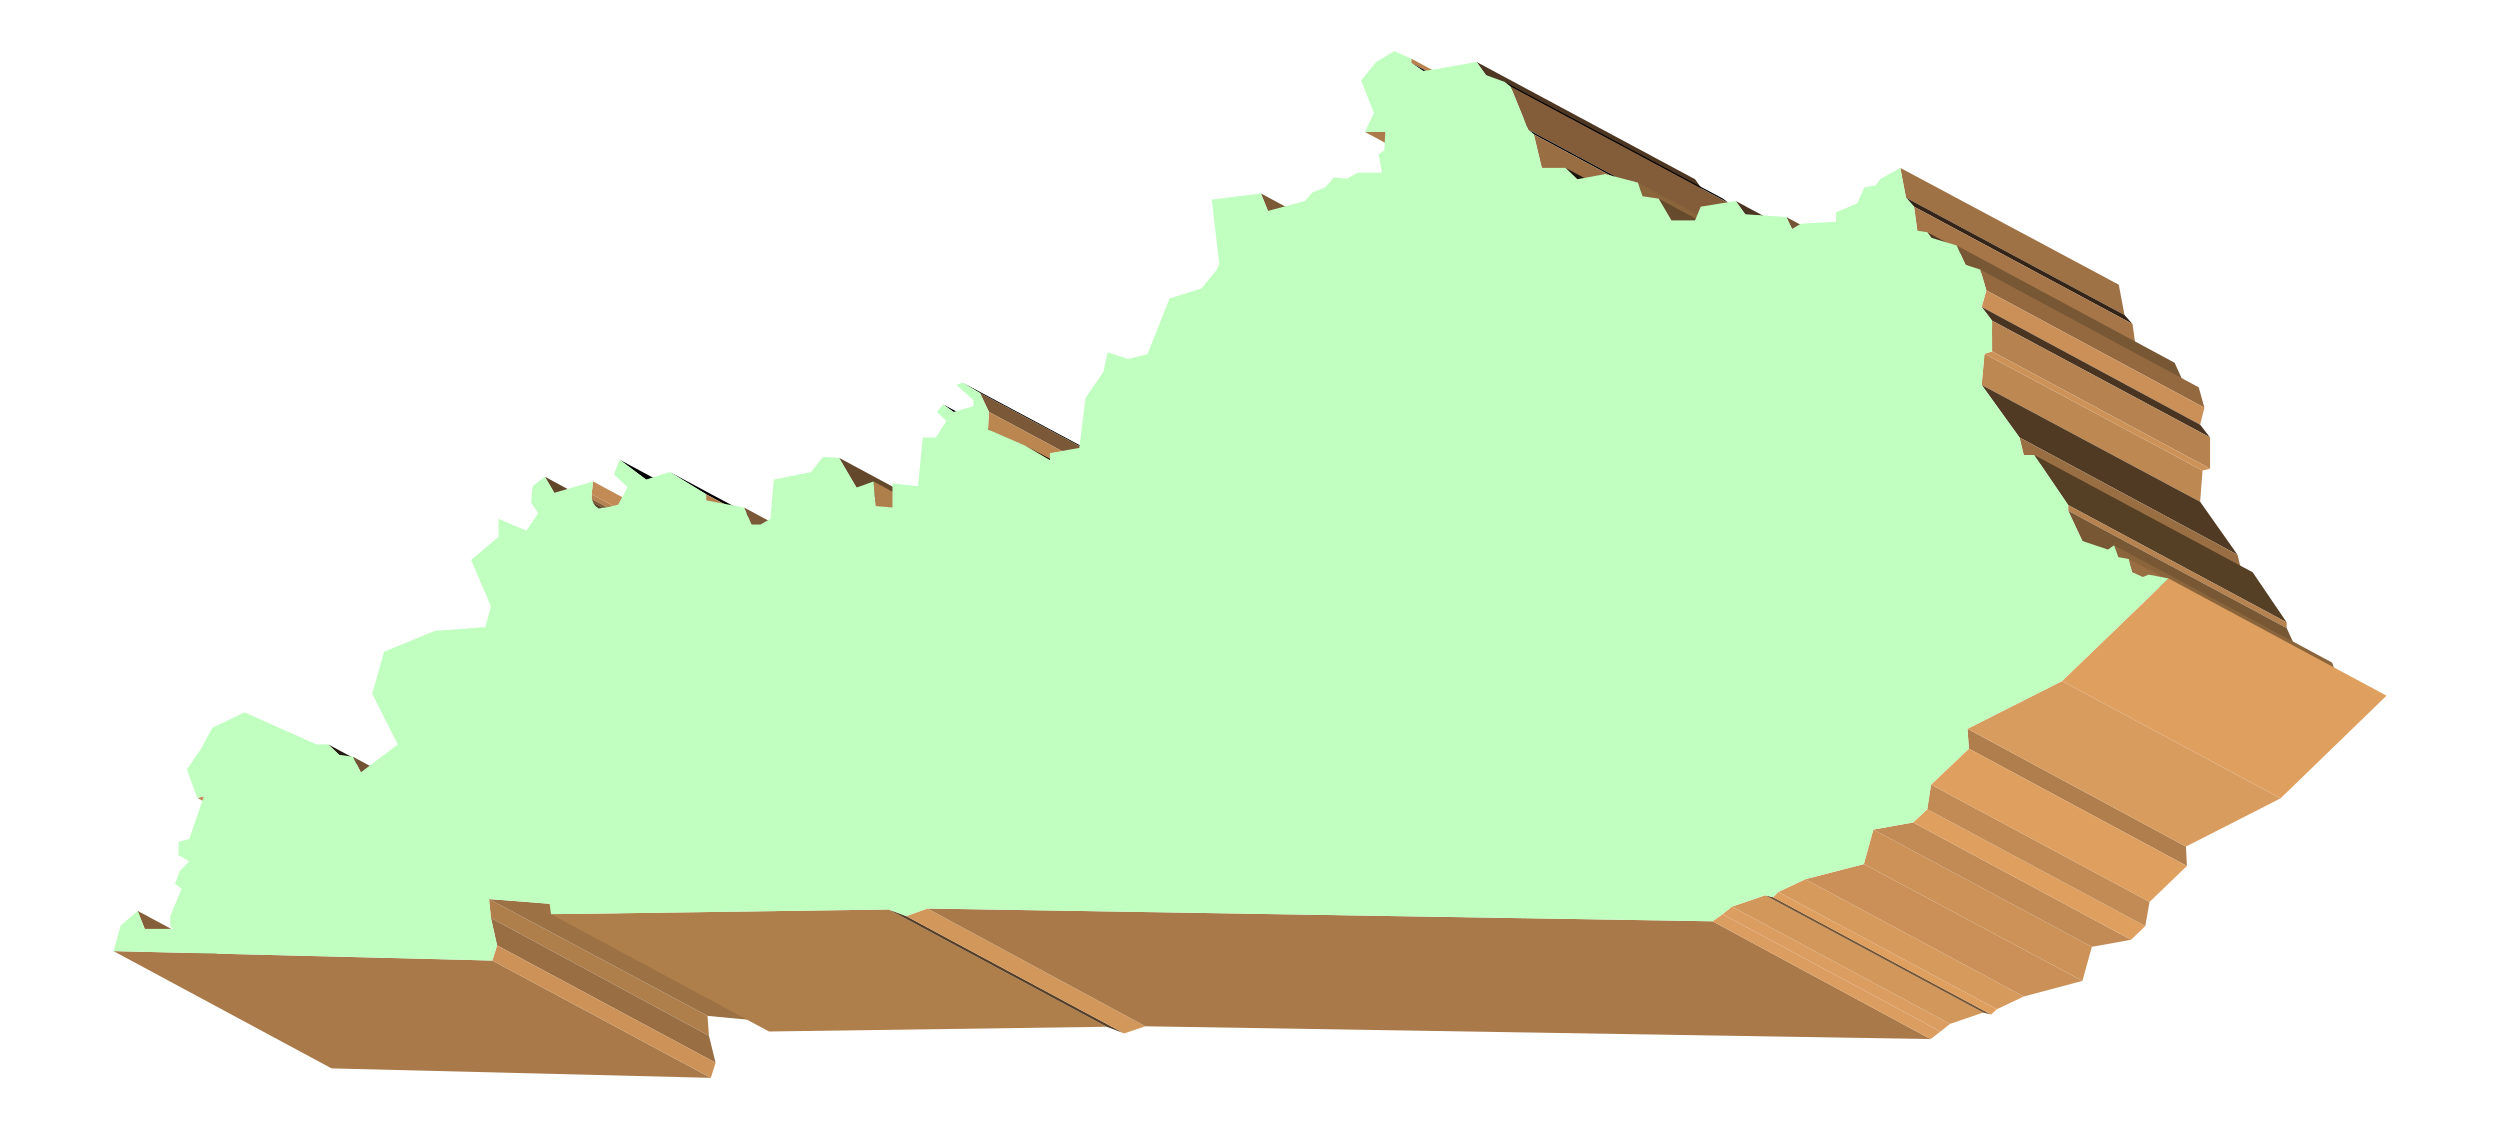 <svg xmlns="http://www.w3.org/2000/svg" width="352.4" height="159.133" fill-rule="evenodd" stroke-linecap="round" preserveAspectRatio="none" viewBox="0 0 5286 2387"><style>.pen1{stroke:none}.brush2{fill:#c28a55}.brush5{fill:#ae7e4b}.brush6{fill:#a97949}.brush7{fill:#996e43}.brush8{fill:#cc9257}.brush11{fill:#b68350}.brush12{fill:#7d5a36}.brush13{fill:#573e27}.brush14{fill:#000}.brush15{fill:#7b5837}.brush17{fill:#d2985b}.brush20{fill:#4d3722}.brush24{fill:#8a643b}.brush26{fill:#dc9d60}.brush27{fill:#483420}.brush28{fill:#765534}.brush29{fill:#de9f5f}.brush31{fill:#ca9058}.brush35{fill:#785734}</style><path d="m291 1926 462 248 14 38-461-248-15-38z" class="pen1" style="fill:#855f39"/><path d="m431 1684 462 249-14 2-462-248 14-3z" class="pen1 brush2"/><path d="m694 1574 462 248 23 22-462-248-23-22z" class="pen1" style="fill:#241a10"/><path d="m746 1600 461 248 17 33-461-248-17-33z" class="pen1" style="fill:#735231"/><path d="m1034 1901 462 247 3 42-461-249-4-40z" class="pen1 brush5"/><path d="m1041 2031 462 248-802-20-461-248 801 20z" class="pen1 brush6"/><path d="m1038 1941 461 249 14 57-462-248-13-58z" class="pen1 brush7"/><path d="m1051 1999 462 248-10 32-462-248 10-32z" class="pen1 brush8"/><path d="m1162 1911 461 249-127-12-462-247 128 10z" class="pen1" style="fill:#9c7143"/><path d="m1152 1008 461 249 20 33-461-248-20-34z" class="pen1" style="fill:#614529"/><path d="m1251 1045 461 249v10l-461-249v-10z" class="pen1 brush11"/><path d="m1251 1055 461 249 4 7-462-248-3-8z" class="pen1 brush12"/><path d="m1254 1018 462 249-4 27-461-249 3-27z" class="pen1 brush2"/><path d="m1254 1063 462 248 4 7-461-248-5-7z" class="pen1 brush13"/><path d="m1259 1070 461 248 7 4-461-247-7-5zm51-98 462 248 56 42-462-248-56-42zm106 26 462 247 76 49-461-249-77-47z" class="pen1 brush14"/><path d="m1493 1045 461 249v12l-461-248v-13z" class="pen1 brush11"/><path d="m1573 1073 462 248 15 37-461-249-16-36z" class="pen1 brush15"/><path d="m1774 968 461 248 37 63-461-248-37-63z" class="pen1" style="fill:#64482c"/><path d="m1847 1018 461 249 4 51-461-248-4-52zm32 905 461 248-714 10-461-248 714-10z" class="pen1 brush5"/><path d="m1916 1937 461 248-37-14-461-248 37 14z" class="pen1 brush13"/><path d="m1961 1921 461 249-45 15-461-248 45-16z" class="pen1 brush17"/><path d="m1994 855 461 247 22 16-461-247-22-16zm41-46 461 246 39 23-463-247-37-22z" class="pen1 brush14"/><path d="m2072 831 463 247 17 40-461-247-19-40z" class="pen1 brush15"/><path d="m2091 871 461 247-2 38-461-248 2-37z" class="pen1" style="fill:#bb8650"/><path d="m2167 942 461 246 53 33-461-248-53-31z" class="pen1 brush14"/><path d="m2666 409 462 248 16 37-463-248-15-37z" class="pen1 brush12"/><path d="m2929 279 462 249h-43l-462-249h43z" class="pen1" style="fill:#ab7b4b"/><path d="m2984 124 461 248v10l-461-249v-9z" class="pen1 brush11"/><path d="m2984 133 461 249 26 16-462-248-25-17z" class="pen1 brush14"/><path d="m3122 131 462 248 20 28-462-248-20-28z" class="pen1 brush20"/><path d="m3181 173 462 247 13 10-462-247-13-10z" class="pen1 brush14"/><path d="m3194 183 462 247 36 92-461-248-37-91z" class="pen1" style="fill:#835d3a"/><path d="m3231 274 461 248 12 10-461-248-12-10z" class="pen1" style="fill:#060404"/><path d="m3243 284 461 248 17 70-461-247-17-71z" class="pen1 brush7"/><path d="m3310 355 461 247 26 25-462-248-25-24z" class="pen1" style="fill:#1d160e"/><path d="m3463 386 461 248 10 29-461-248-10-29z" class="pen1 brush24"/><path d="m3507 420 462 249 26 44-461-247-27-46z" class="pen1" style="fill:#664a2c"/><path d="m3621 1948 461 249-1660-27-461-249 1660 27z" class="pen1 brush6"/><path d="m3642 1933 461 248-21 16-461-249 21-15z" class="pen1 brush26"/><path d="m3662 1917 461 248-20 16-461-248 20-16z" class="pen1 brush26"/><path d="m3670 425 461 248 22 28-463-248-20-28z" class="pen1 brush27"/><path d="m3732 1893 461 248-70 24-461-248 70-24z" class="pen1 brush17"/><path d="m3749 1897 461 248-17-4-461-248 17 4z" class="pen1 brush28"/><path d="m3760 1886 462 248-12 11-461-248 11-11z" class="pen1 brush29"/><path d="m3777 459 461 247 12 26-461-248-12-25z" class="pen1 brush28"/><path d="m3817 1859 462 248-57 27-462-248 57-27z" class="pen1" style="fill:#d79a5d"/><path d="m3941 1827 462 247-124 33-462-248 124-32z" class="pen1 brush31"/><path d="m3961 1754 462 248-20 72-462-247 20-73z" class="pen1 brush8"/><path d="m4018 355 462 247 12 64-462-248-12-63z" class="pen1" style="fill:#9f7246"/><path d="m4045 1739 461 248-83 15-462-248 84-15z" class="pen1 brush2"/><path d="m4030 418 462 248 17 19-462-248-17-19z" class="pen1" style="fill:#332417"/><path d="m4047 437 462 248 7 50-462-247-7-51z" class="pen1" style="fill:#a67648"/><path d="m4075 1711 461 247-30 29-461-248 30-28z" class="pen1 brush29"/><path d="m4083 1659 462 248-9 51-461-247 8-52z" class="pen1 brush2"/><path d="m4075 491 461 248 10 12-462-248-9-12z" class="pen1 brush20"/><path d="m4137 519 461 248 19 42-461-249-19-41z" class="pen1 brush35"/><path d="m4160 1541 462 249 2 41-461-248-3-42z" class="pen1" style="fill:#b07d4d"/><path d="m4163 1583 461 248-79 76-462-248 80-76z" class="pen1 brush29"/><path d="m4196 748 461 247-5 66-462-247 6-66z" class="pen1" style="fill:#bd8852"/><path d="m4187 570 462 249 12 43-461-248-13-44z" class="pen1" style="fill:#946940"/><path d="m4200 614 461 248-9 36-462-249 10-35z" class="pen1 brush31"/><path d="m4190 649 462 249 21 27-461-247-22-29z" class="pen1 brush27"/><path d="m4212 678 461 247v66l-461-248v-65z" class="pen1 brush11"/><path d="m4212 743 461 248-16 4-461-247 16-5z" class="pen1 brush8"/><path d="m4190 814 462 247 79 112-461-248-80-111z" class="pen1" style="fill:#503a23"/><path d="m4270 925 461 248 9 37-461-248-9-37z" class="pen1 brush7"/><path d="m4360 1440 462 248-200 102-462-249 200-101z" class="pen1" style="fill:#d99c5f"/><path d="m4301 962 462 248 72 106-462-248-72-106z" class="pen1" style="fill:#553f25"/><path d="m4373 1068 462 248v12l-462-248v-12z" class="pen1 brush11"/><path d="m4373 1080 462 248 29 64-461-248-30-64z" class="pen1 brush35"/><path d="m4470 1153 461 248 9 26-461-249-9-25z" class="pen1 brush24"/><path d="m4501 1182 462 248 6 28-461-248-7-28z" class="pen1 brush7"/><path d="m4585 1223 461 248-224 217-462-248 225-217z" class="pen1 brush29"/><path d="M1251 1045v10l3 8 5 7 7 5 21-3 20-5 20-37-29-27 12-31 56 42 50-16 77 47v13l80 15 16 36h19l21-12 7-83 79-16 25-32 34 2 37 63 36-13 4 52 36 3v-51l54 6 10-103h28l22-35-20-19 13-16 22 16 42-12v-13l-36-32 13-5 37 22 19 40-2 37 78 34 53 31v-15l62-11 13-105 38-56 9-41 43 14 41-10 47-118 67-21 33-40 5-12-16-136 104-13 15 37 78-21 16-18 27-11 19-21 26 3 24-13h51l-7-39 12-8 2-39h-43l19-40-27-69 32-39 38-23 36 16v9l25 17 28-4 85-15 20 28 39 14 13 10 37 91 12 10 17 71h50l25 24 59-11 69 18 10 29 34 5 27 46h50l12-29 74-12 20 28 87 6 12 25 19-11 74-4v-20l45-19 15-34 24-4 9-13 43-24 12 63 17 19 7 51 21 3 9 12 53 16 19 41 31 10 13 44-10 35 22 29v65l-16 5-6 66 80 111 9 37h22l72 106v12l30 64 54 18 13-9 9 25 22 4 7 28 23 10 12-5 42 8-225 217-200 101 3 42-80 76-8 52-30 28-84 15-20 73-124 32-57 27-11 11-17-4-70 24-20 16-21 15-1660-27-45 16-37-14-714 10-3-22-128-10 4 40 13 58-10 32-801-20 15-54 36-31 15 38h60l-6-6v-21l24-58-14-10 10-27 20-21-23-13 1-28 22-6 31-90-14 3-22-60 29-42 25-46 68-33 152 68h25l23 22 29 4 17 33 78-59-54-107 25-89 107-44 107-8 12-44-42-98 58-49v-38l59 25 25-37-15-22 3-35 26-20 20 34 82-24-3 27z" class="pen1" style="fill:#c0ffc0"/></svg>
